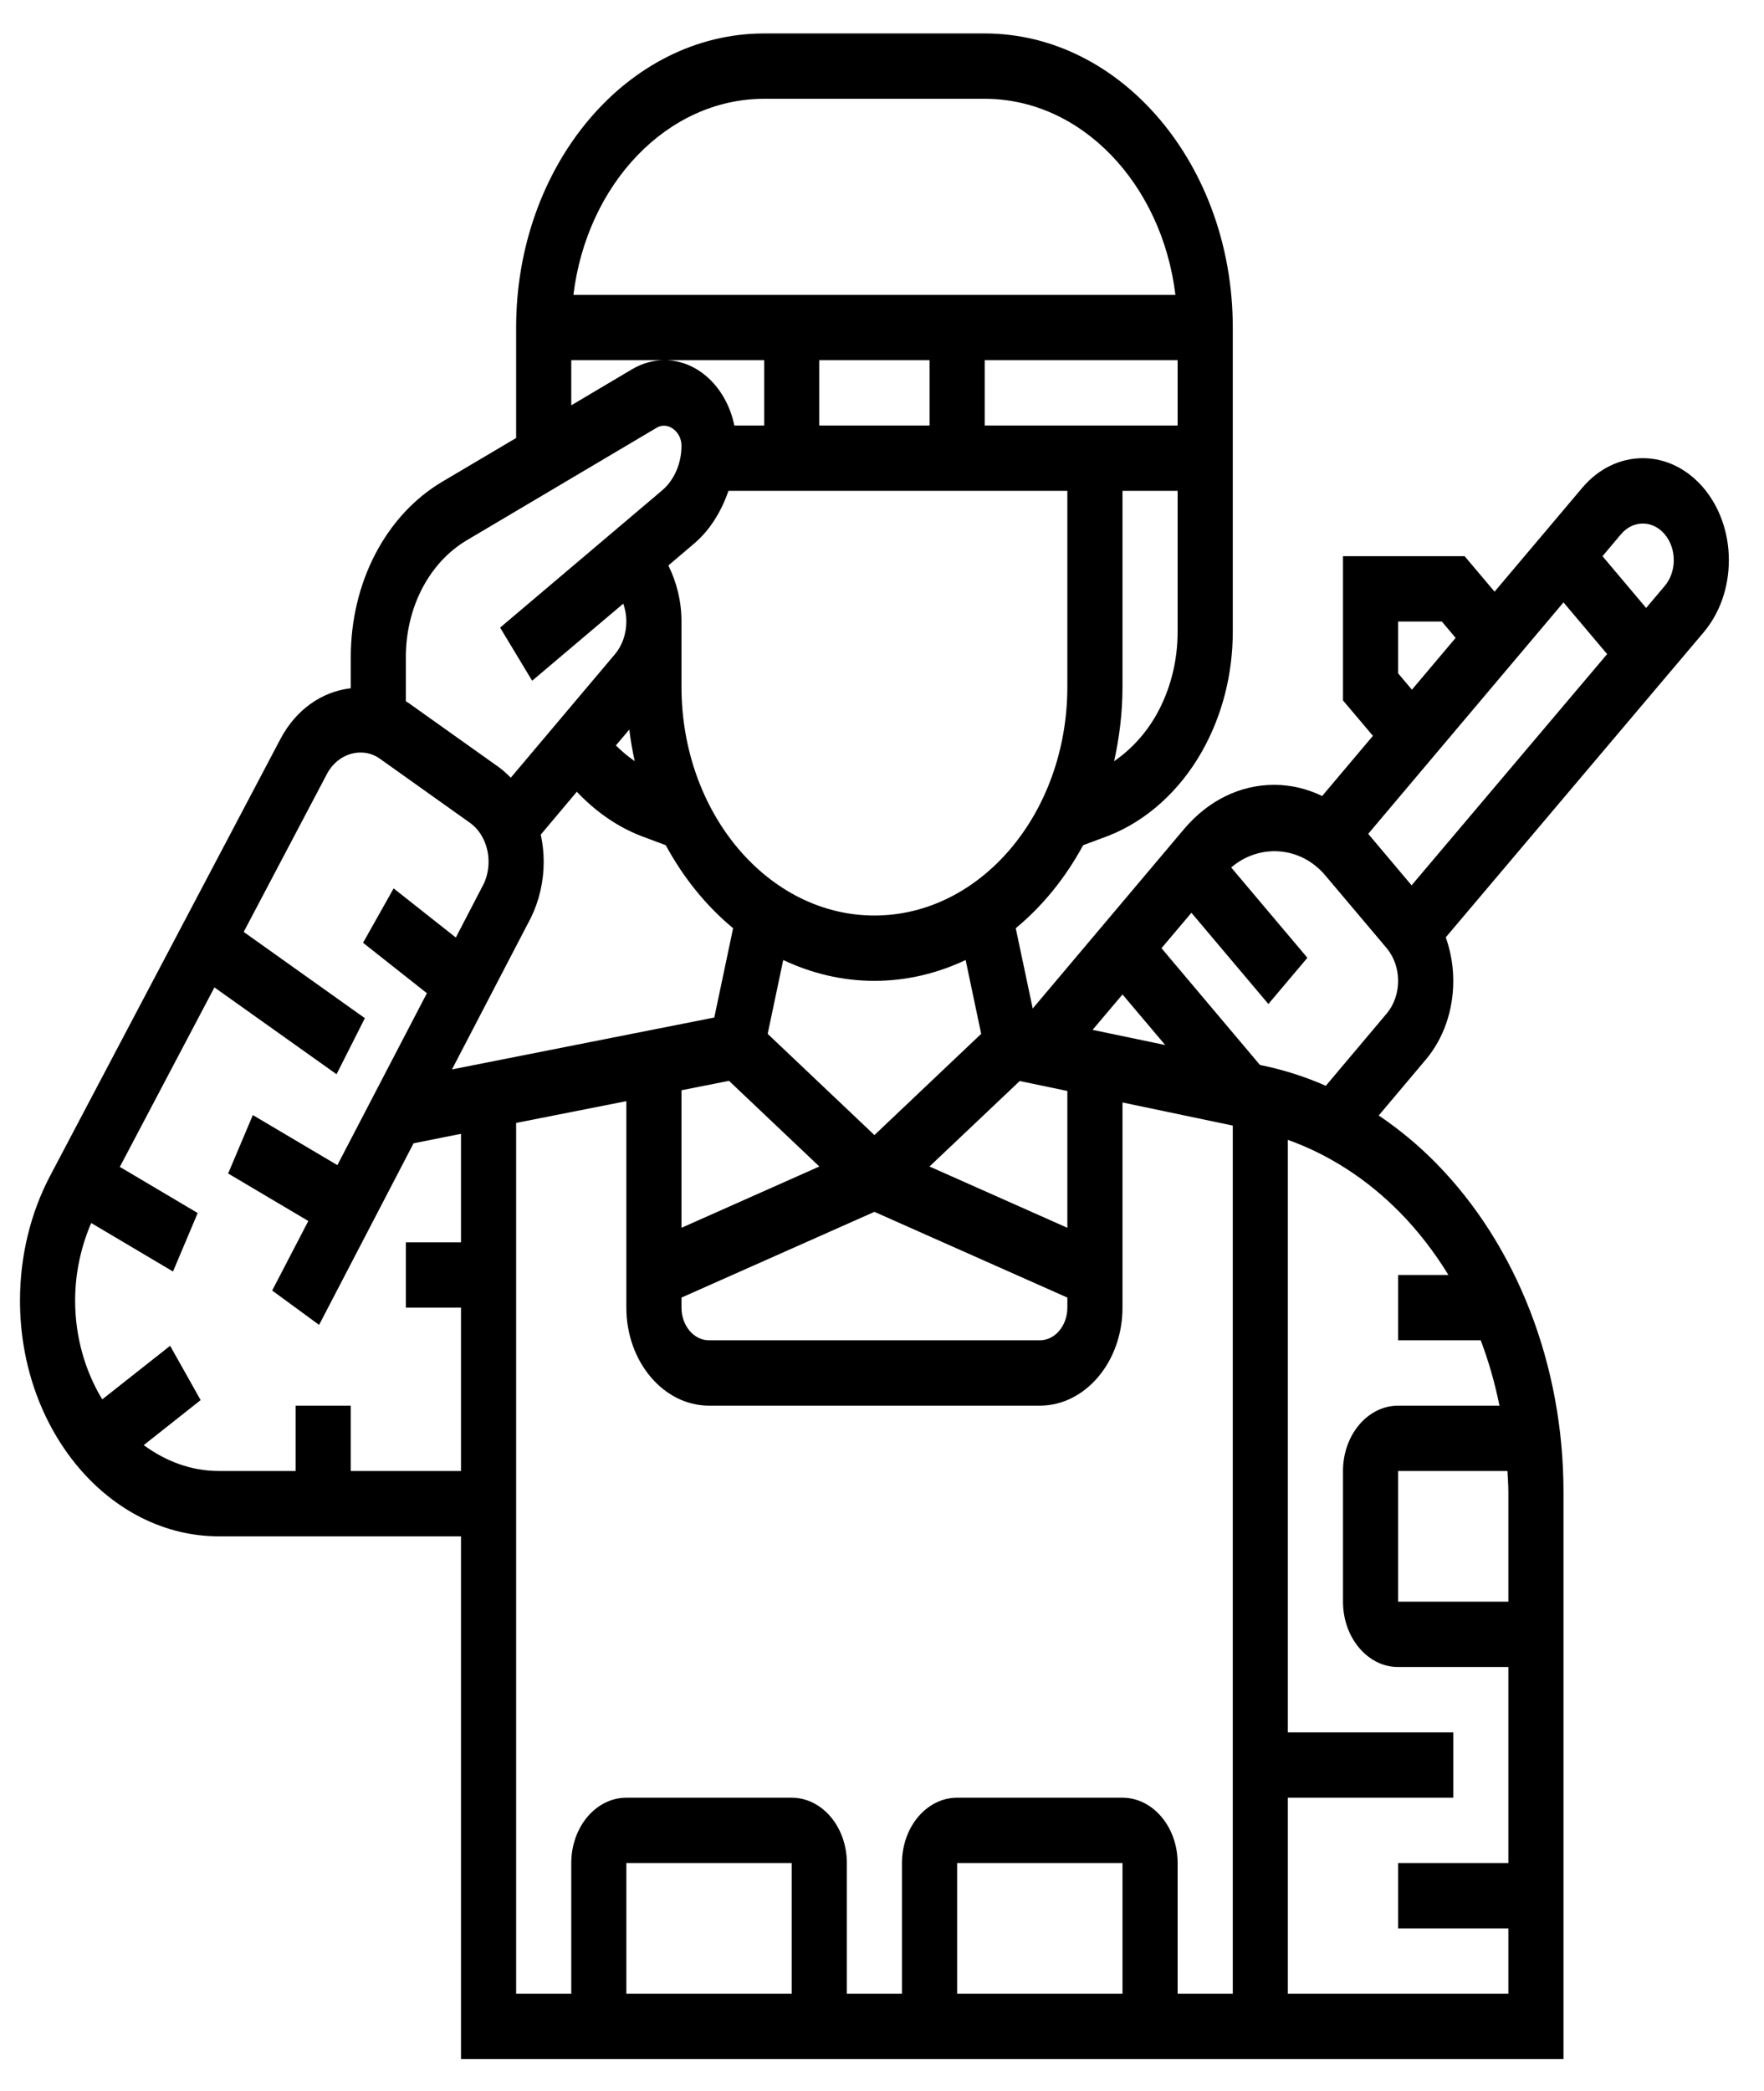 <svg width="27" height="32" viewBox="0 0 27 32" fill="none" xmlns="http://www.w3.org/2000/svg">
<path d="M26.462 8.572C26.462 7.712 25.872 7.012 25.146 7.012C24.794 7.012 24.463 7.174 24.215 7.469L22.876 9.055L22.418 8.512H20.556V10.719L21.014 11.261L20.237 12.182C20.007 12.071 19.758 12.011 19.501 12.011C18.981 12.011 18.491 12.252 18.123 12.688L15.807 15.434L15.547 14.205C15.958 13.867 16.308 13.434 16.579 12.935L16.97 12.789C17.553 12.559 18.062 12.098 18.402 11.492C18.707 10.95 18.869 10.319 18.869 9.667V5.012C18.869 2.531 17.165 0.512 15.072 0.512H11.697C9.603 0.512 7.9 2.531 7.9 5.012V6.703L6.768 7.373C5.905 7.885 5.369 8.913 5.369 10.056V10.533C4.927 10.584 4.529 10.859 4.291 11.312L0.769 17.991C0.466 18.565 0.306 19.227 0.306 19.903C0.306 21.893 1.672 23.512 3.351 23.512H7.056V31.512H23.931V22.834C23.931 20.895 23.218 19.058 21.976 17.796C21.703 17.519 21.41 17.279 21.103 17.071L21.822 16.218C22.094 15.896 22.244 15.467 22.244 15.011C22.244 14.778 22.203 14.553 22.129 14.345L26.077 9.676C26.325 9.381 26.462 8.989 26.462 8.572ZM20.942 12.761L23.931 9.219L24.599 10.01L21.606 13.549L20.942 12.761ZM21.4 10.305V9.512H22.069L22.28 9.762L21.611 10.555L21.4 10.305ZM6.918 16.366L8.127 14.043C8.254 13.784 8.322 13.489 8.322 13.188C8.322 13.046 8.306 12.907 8.277 12.773L8.829 12.117C9.111 12.415 9.439 12.647 9.805 12.791L10.19 12.935C10.461 13.434 10.811 13.867 11.221 14.205L10.933 15.572L6.918 16.366ZM9.632 11.165C9.652 11.329 9.68 11.49 9.715 11.648C9.613 11.578 9.517 11.498 9.427 11.408L9.632 11.165ZM11.158 16.541L12.541 17.852L10.431 18.79V16.685L11.158 16.541ZM10.431 19.858L13.384 18.546L16.337 19.858V20.012C16.337 20.288 16.148 20.512 15.915 20.512H13.384H10.853C10.62 20.512 10.431 20.288 10.431 20.012V19.858ZM16.337 18.79L14.227 17.852L15.608 16.544L16.337 16.696V18.79ZM16.723 15.761L17.181 15.219L17.835 15.993L16.723 15.761ZM15.018 15.822L13.384 17.371L11.75 15.822L11.988 14.692C12.421 14.896 12.891 15.011 13.384 15.011C13.877 15.011 14.348 14.896 14.78 14.692L15.018 15.822ZM13.384 14.011C11.756 14.011 10.431 12.441 10.431 10.511V9.512C10.431 9.204 10.358 8.912 10.23 8.654L10.623 8.32C10.865 8.115 11.04 7.83 11.15 7.512H16.337V10.511C16.337 12.441 15.013 14.011 13.384 14.011ZM14.228 5.512V6.512H12.54V5.512H14.228ZM15.072 6.512V5.512H18.025V6.512H15.072ZM17.7 10.938C17.534 11.232 17.309 11.473 17.053 11.649C17.134 11.284 17.181 10.905 17.181 10.511V7.512H18.025V9.667C18.025 10.12 17.913 10.559 17.7 10.938ZM11.697 1.512H15.072C16.556 1.512 17.785 2.818 17.991 4.512H8.777C8.983 2.818 10.212 1.512 11.697 1.512ZM8.744 5.512H10.17H11.697V6.512H11.24C11.122 5.939 10.689 5.512 10.17 5.512C9.999 5.512 9.829 5.56 9.676 5.65L8.744 6.203V5.512ZM7.145 8.268L10.053 6.545C10.219 6.446 10.431 6.603 10.431 6.821C10.431 7.092 10.32 7.349 10.133 7.506L7.655 9.605L8.145 10.418L9.54 9.238C9.57 9.324 9.587 9.417 9.587 9.512C9.587 9.698 9.524 9.88 9.413 10.011L7.818 11.902C7.758 11.841 7.696 11.784 7.627 11.735L6.249 10.755C6.237 10.746 6.224 10.741 6.212 10.732V10.056C6.212 9.294 6.57 8.609 7.145 8.268ZM5.369 22.512V21.512H4.525V22.512H3.351C2.928 22.512 2.536 22.363 2.2 22.116L3.071 21.427L2.604 20.596L1.565 21.416C1.306 20.988 1.15 20.468 1.15 19.903C1.15 19.488 1.238 19.084 1.396 18.717L2.648 19.459L3.026 18.564L1.834 17.858L3.282 15.111L5.151 16.44L5.585 15.582L3.73 14.262L5.006 11.841C5.172 11.527 5.546 11.421 5.814 11.611L7.193 12.592C7.369 12.717 7.478 12.945 7.478 13.188C7.478 13.312 7.45 13.432 7.403 13.528L6.977 14.348L6.025 13.596L5.557 14.428L6.534 15.2L5.164 17.831L3.87 17.065L3.492 17.959L4.719 18.686L4.166 19.75L4.884 20.276L6.33 17.497L7.056 17.352V19.012H6.212V20.012H7.056V22.512H5.369ZM7.9 17.185L9.587 16.852V20.012C9.587 20.838 10.155 21.512 10.853 21.512H13.384H15.915C16.613 21.512 17.181 20.838 17.181 20.012V16.872L18.869 17.226V30.512H18.025V28.512C18.025 27.96 17.646 27.512 17.181 27.512H14.65C14.184 27.512 13.806 27.96 13.806 28.512V30.512H12.962V28.512C12.962 27.96 12.584 27.512 12.118 27.512H9.587C9.122 27.512 8.744 27.96 8.744 28.512V30.512H7.9V17.185ZM17.181 30.512H14.65V28.512H17.181V30.512ZM12.118 30.512H9.587V28.512H12.118V30.512ZM23.087 22.834V24.512H21.4V22.512H23.073C23.078 22.619 23.087 22.726 23.087 22.834ZM22.17 19.512H21.4V20.512H22.664C22.786 20.832 22.881 21.168 22.951 21.512H21.4C20.934 21.512 20.556 21.96 20.556 22.512V24.512C20.556 25.063 20.934 25.512 21.4 25.512H23.087V28.512H21.4V29.512H23.087V30.512H19.712V27.512H22.244V26.512H19.712V17.444C20.34 17.669 20.924 18.044 21.426 18.554C21.708 18.84 21.955 19.163 22.17 19.512ZM21.225 15.511L20.293 16.617C19.967 16.473 19.629 16.367 19.285 16.298L17.778 14.511L18.236 13.969L19.414 15.365L20.011 14.658L18.845 13.276C19.271 12.909 19.904 12.946 20.284 13.396L21.225 14.511C21.336 14.643 21.4 14.825 21.4 15.011C21.4 15.197 21.336 15.38 21.225 15.511ZM25.48 8.968L25.196 9.304L24.528 8.512L24.811 8.176C24.901 8.07 25.019 8.012 25.146 8.012C25.406 8.012 25.619 8.263 25.619 8.572C25.619 8.722 25.569 8.863 25.48 8.968Z" fill="black"/>
</svg>
